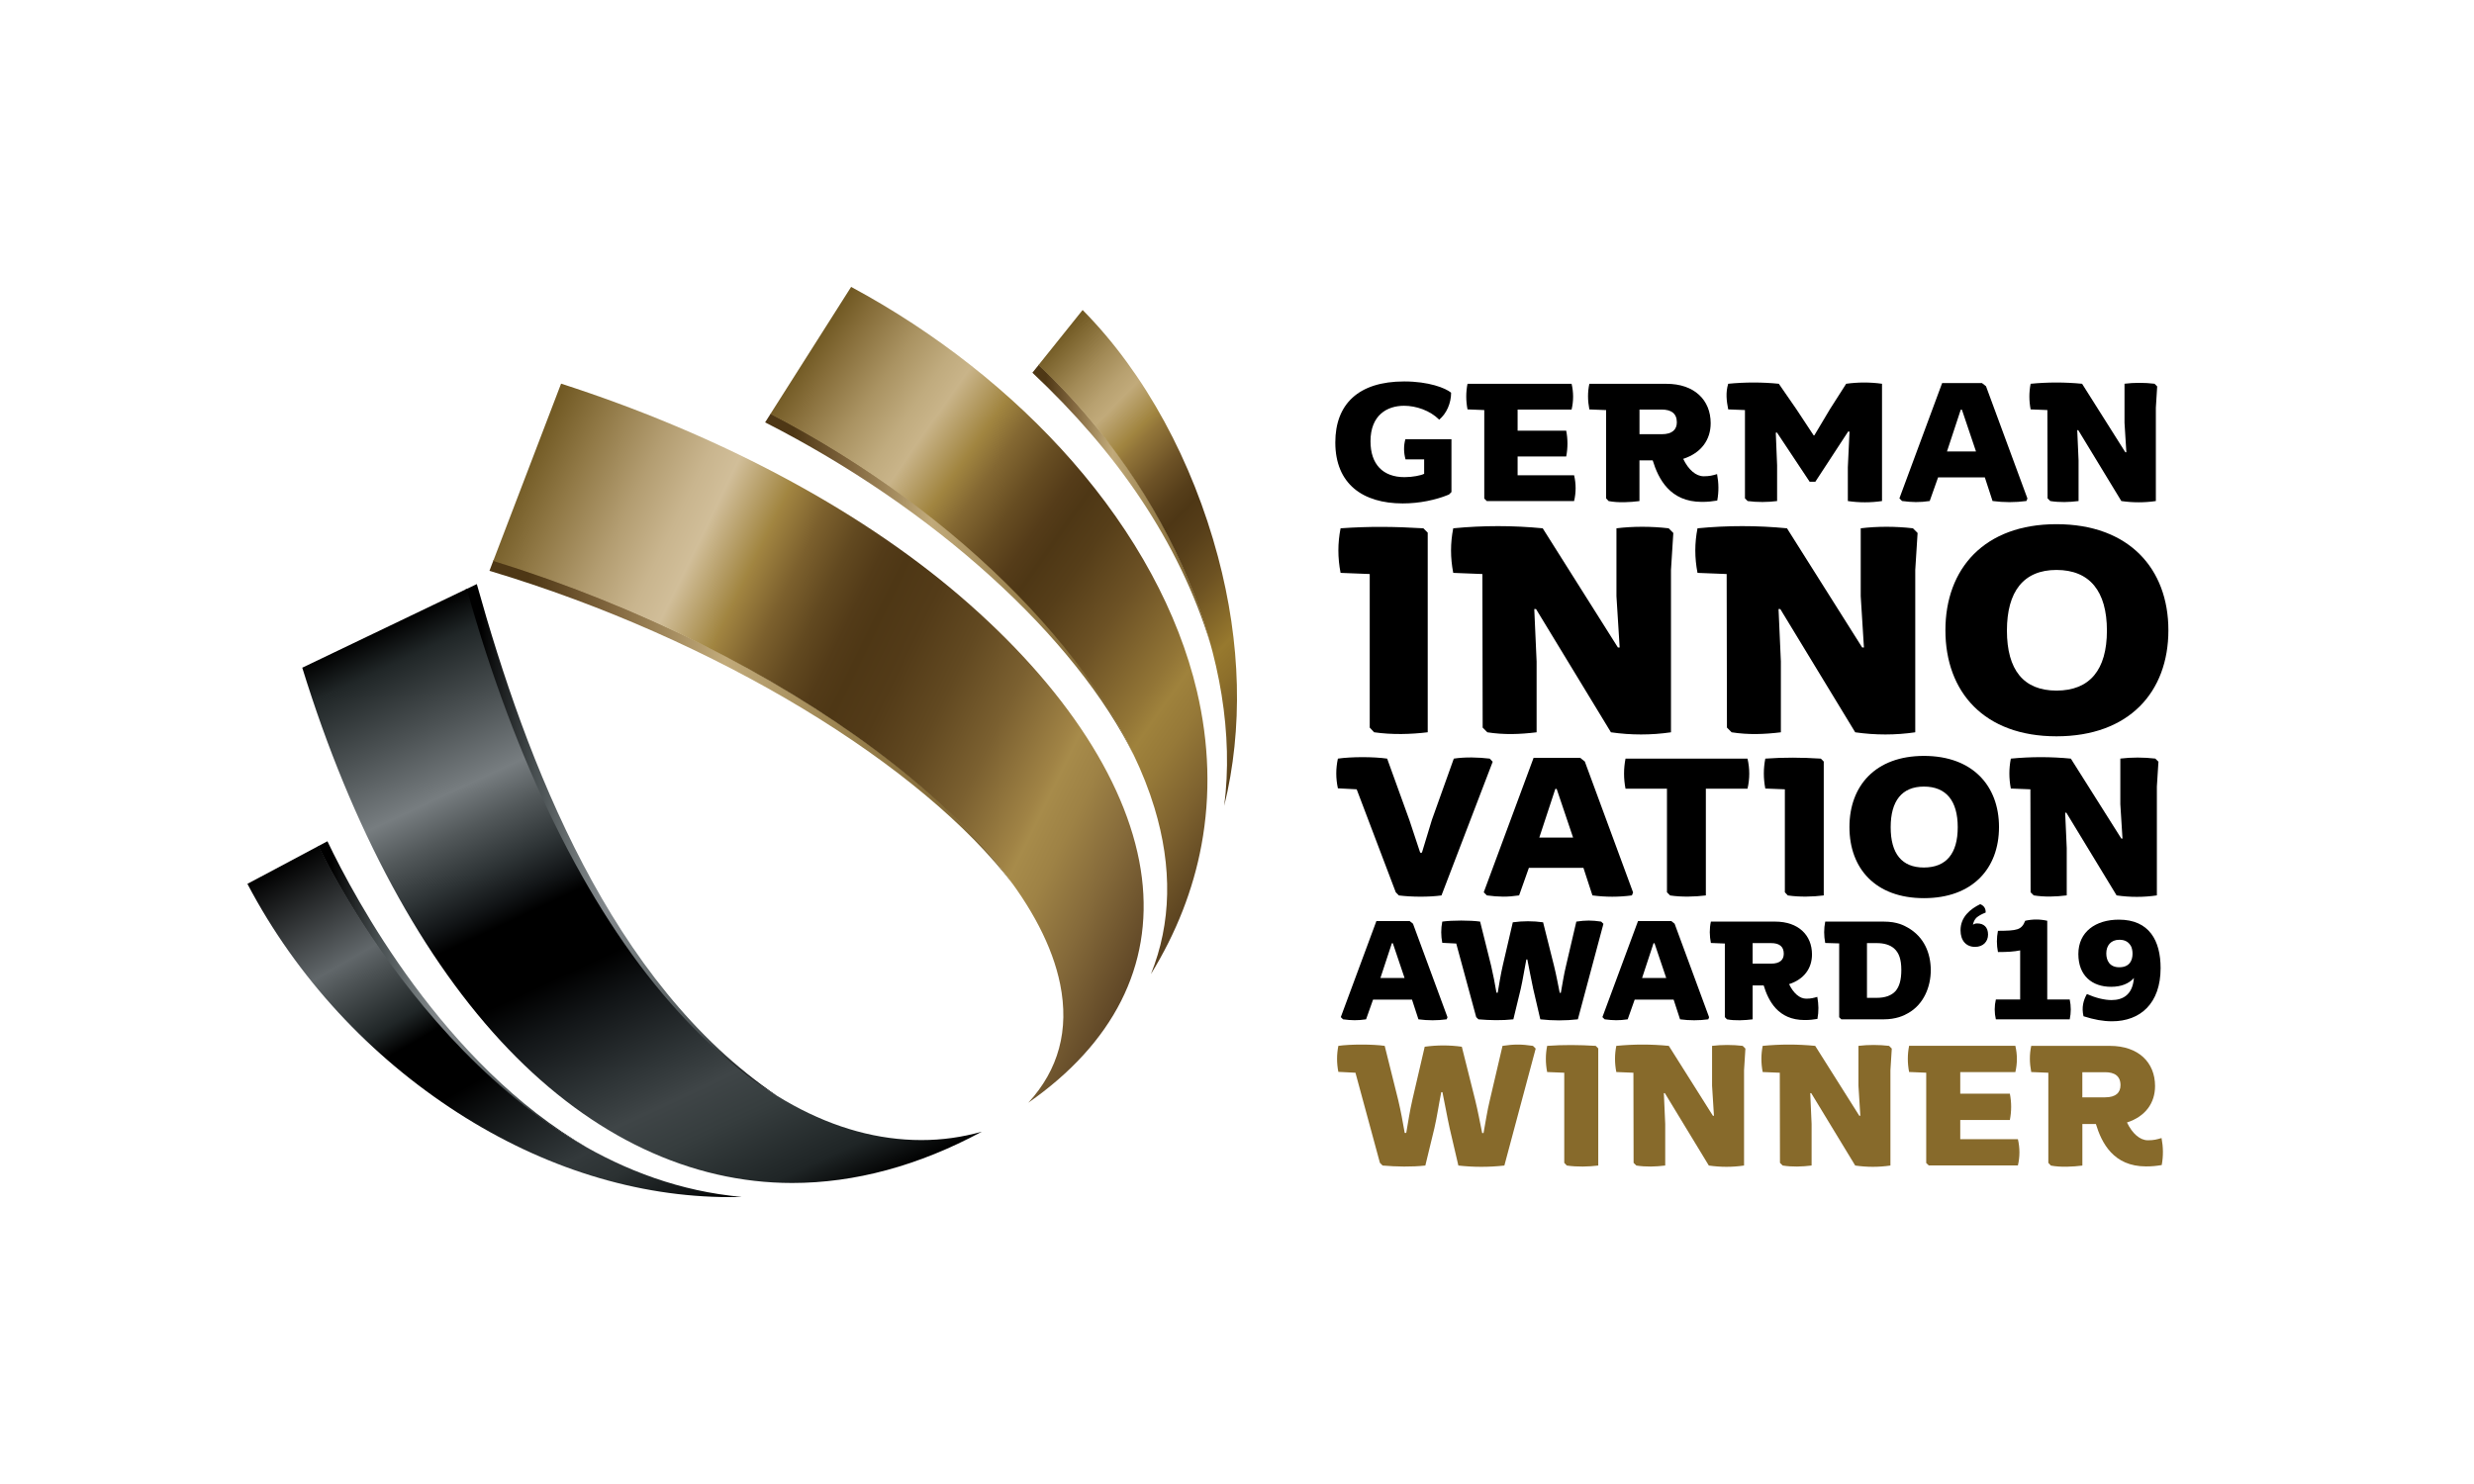 <?xml version="1.0" encoding="UTF-8"?>
<svg xmlns="http://www.w3.org/2000/svg" xmlns:xlink="http://www.w3.org/1999/xlink" version="1.1" id="Ebene_1" x="0px" y="0px" viewBox="0 0 708.66 425.2" style="enable-background:new 0 0 708.66 425.2;" xml:space="preserve">
<style type="text/css">
	.st0{fill:#876A2B;}
	.st1{fill:url(#SVGID_1_);}
	.st2{fill:url(#SVGID_00000102540776776218282570000010186829150898955956_);}
	.st3{fill:url(#SVGID_00000134207271515389687980000009084062096356265636_);}
	.st4{fill:url(#SVGID_00000003071314091352010800000002131779245519404942_);}
	.st5{fill:url(#SVGID_00000010301394654241993600000013345429090559558591_);}
	.st6{fill:url(#SVGID_00000158739073593694062570000014944072376802550167_);}
	.st7{fill:url(#SVGID_00000039843303093229590480000014943186791906307509_);}
	.st8{fill:url(#SVGID_00000146497329522887174730000006718389244087004835_);}
	.st9{fill:url(#SVGID_00000137842012796470880600000011984896148926261901_);}
	.st10{fill:url(#SVGID_00000102520496153021414950000001638620419929510285_);}
</style>
<g>
	<path d="M382.49,126.76c0-10.95,6.62-17.47,19.73-17.47c7.01,0,11.81,1.87,13.44,3.22c0,3.07-1.34,6-3.41,7.73   c-2.64-2.64-6.62-3.98-10.08-3.98c-4.8,0-9.6,2.64-9.6,10.18c0,6.58,3.55,10.27,9.75,10.27c2.3,0,4.71-0.48,5.62-0.96v-4.13h-5.33   c-0.53-1.87-0.58-3.89-0.05-5.76h13.2v15.12l-0.72,0.72c-3.84,1.58-8.5,2.54-13.25,2.54C390.41,144.23,382.49,138.71,382.49,126.76   z"></path>
	<path d="M425.16,142.84v-25.35l-4.8-0.19c-0.48-2.5-0.48-4.9,0-7.34h29.81c0.58,2.45,0.58,4.94,0,7.39h-15.46v6.05h13.92   c0.48,2.45,0.48,4.94,0,7.39h-13.92v5.38h16.18c0.58,2.45,0.58,4.94,0,7.39h-25.01L425.16,142.84z"></path>
	<path d="M473.4,131.9h-3.79v11.67c-2.69,0.34-6.05,0.53-8.83,0l-0.72-0.77v-25.3l-4.8-0.19c-0.48-2.5-0.53-4.9,0-7.34h22.08   c8.02,0,12.67,4.66,12.67,11.28c0,4.75-2.69,8.54-7.87,10.22c1.49,3.12,3.65,4.99,5.86,4.99c1.73,0,2.54-0.24,3.84-0.62   c0.48,2.54,0.53,5.04,0.05,7.58c-1.49,0.24-2.64,0.38-4.42,0.38C478.35,143.8,475.04,137.22,473.4,131.9z M476,124.41   c3.02,0,4.32-1.34,4.32-3.41c0-2.59-1.68-3.65-4.32-3.65h-6.38v7.06H476z"></path>
	<path d="M499.83,142.79v-25.3l-4.8-0.19c-0.48-2.5-0.77-4.8,0-7.34c4.85-0.48,9.7-0.48,14.5,0l5.04,7.3l4.94,7.49h0.19l4.46-7.49   l4.66-7.3c3.46-0.48,6.87-0.48,10.27,0v33.6c-3.26,0.48-6.53,0.48-9.79,0v-9.7l0.48-10.18l-0.38-0.05l-9.41,14.4h-1.63L509,123.93   l-0.34,0.05l0.38,9.31v10.27c-2.69,0.34-5.66,0.38-8.45,0L499.83,142.79z"></path>
	<path d="M544.07,142.79l12.24-33.03h11.42l1.15,0.91l11.86,32.16l-0.29,0.72c-3.17,0.43-6.48,0.43-9.7,0l-2.21-6.77h-13.39   l-2.4,6.77c-2.93,0.43-4.99,0.38-7.92,0L544.07,142.79z M566.01,129.35l-4.03-11.95h-0.34l-3.94,11.95H566.01z"></path>
	<path d="M586.51,142.79l-0.05-25.3l-4.8-0.19c-0.48-2.5-0.48-4.9,0-7.34c4.94-0.48,9.79-0.48,14.74,0l12.39,19.63h0.29l-0.53-8.45   v-11.19c2.69-0.34,5.76-0.34,8.59,0l0.77,0.77l-0.38,6.1v26.74c-3.26,0.48-6.58,0.48-9.89,0l-12.34-20.31h-0.29l0.38,8.64v11.67   c-2.74,0.34-5.38,0.43-8.11,0L586.51,142.79z"></path>
	<path d="M392.35,208.47v-44l-8.35-0.33c-0.84-4.34-0.84-8.52,0-12.77c8.1-0.58,15.53-0.5,23.71,0l1.25,1.25v57.19   c-4.68,0.58-10.27,0.75-15.36,0L392.35,208.47z"></path>
	<path d="M424.7,208.47l-0.08-44l-8.35-0.33c-0.84-4.34-0.84-8.52,0-12.77c8.6-0.83,17.03-0.83,25.63,0l21.54,34.15h0.5l-0.92-14.7   v-19.45c4.68-0.58,10.02-0.58,14.95,0l1.34,1.34l-0.67,10.6v46.51c-5.68,0.83-11.44,0.83-17.2,0l-21.46-35.32h-0.5l0.67,15.03   v20.29c-4.76,0.58-9.35,0.75-14.11,0L424.7,208.47z"></path>
	<path d="M494.67,208.47l-0.08-44l-8.35-0.33c-0.84-4.34-0.84-8.52,0-12.77c8.6-0.83,17.03-0.83,25.63,0l21.54,34.15h0.5l-0.92-14.7   v-19.45c4.68-0.58,10.02-0.58,14.95,0l1.34,1.34l-0.67,10.6v46.51c-5.68,0.83-11.44,0.83-17.2,0l-21.46-35.32h-0.5l0.67,15.03   v20.29c-4.76,0.58-9.35,0.75-14.11,0L494.67,208.47z"></path>
	<path d="M557.25,180.58c0-17.62,11.1-30.39,31.81-30.39c20.79,0,32.06,12.77,32.06,30.39c0,17.7-11.27,30.39-32.06,30.39   C568.36,210.97,557.25,198.28,557.25,180.58z M603.51,180.67c0-11.27-4.93-17.37-14.45-17.37c-9.43,0-14.19,6.18-14.19,17.37   c0,11.27,4.76,17.2,14.19,17.2C598.59,197.87,603.51,191.94,603.51,180.67z"></path>
	<path d="M399.81,255.66l-11.2-29.51l-5.38-0.28c-0.62-2.86-0.62-5.66,0-8.51c3.92-0.56,10.19-0.56,14.11,0l6.38,17.64l3.08,9.3h0.5   l2.86-9.41l6.27-17.53c3.19-0.5,7-0.39,10.3,0l0.84,0.9l-14.67,38.3c-3.7,0.5-8.57,0.45-12.21,0L399.81,255.66z"></path>
	<path d="M425.01,255.66l14.28-38.53h13.33l1.34,1.06l13.83,37.52l-0.34,0.84c-3.7,0.5-7.56,0.5-11.31,0l-2.58-7.9h-15.62l-2.8,7.9   c-3.42,0.5-5.82,0.45-9.24,0L425.01,255.66z M450.6,239.98l-4.7-13.94h-0.39l-4.59,13.94H450.6z"></path>
	<path d="M477.49,255.66v-29.68h-11.87c-0.56-2.86-0.56-5.77,0-8.62h34.94c0.67,2.86,0.67,5.77,0,8.62h-11.93v30.58   c-3.14,0.39-7,0.5-10.25,0L477.49,255.66z"></path>
	<path d="M511.26,255.66v-29.51l-5.6-0.22c-0.56-2.91-0.56-5.71,0-8.57c5.43-0.39,10.42-0.34,15.9,0l0.84,0.84v38.36   c-3.14,0.39-6.89,0.5-10.3,0L511.26,255.66z"></path>
	<path d="M529.76,236.96c0-11.82,7.45-20.38,21.34-20.38c13.94,0,21.5,8.57,21.5,20.38c0,11.87-7.56,20.38-21.5,20.38   C537.2,257.34,529.76,248.83,529.76,236.96z M560.78,237.02c0-7.56-3.3-11.65-9.69-11.65c-6.33,0-9.52,4.14-9.52,11.65   c0,7.56,3.19,11.54,9.52,11.54C557.48,248.55,560.78,244.58,560.78,237.02z"></path>
	<path d="M581.65,255.66l-0.06-29.51l-5.6-0.22c-0.56-2.91-0.56-5.71,0-8.57c5.77-0.56,11.42-0.56,17.19,0l14.45,22.9h0.34   l-0.62-9.86v-13.05c3.14-0.39,6.72-0.39,10.02,0l0.9,0.9l-0.45,7.11v31.19c-3.81,0.56-7.67,0.56-11.54,0l-14.39-23.69h-0.34   l0.45,10.08v13.61c-3.19,0.39-6.27,0.5-9.46,0L581.65,255.66z"></path>
	<path d="M384.06,291.42l10.2-27.52h9.52l0.96,0.76l9.88,26.8l-0.24,0.6c-2.64,0.36-5.4,0.36-8.08,0l-1.84-5.64h-11.16l-2,5.64   c-2.44,0.36-4.16,0.32-6.6,0L384.06,291.42z M402.33,280.22l-3.36-9.96h-0.28l-3.28,9.96H402.33z"></path>
	<path d="M422.85,291.42l-5.72-21.08l-4-0.2c-0.4-2.04-0.4-4.04,0-6.08c2.72-0.4,8.12-0.4,10.84,0l3.16,12.68   c0.6,2.56,1.08,5.12,1.52,7.68h0.36c0.44-2.56,0.84-5.16,1.44-7.76l2.88-12.4c2.88-0.4,5.8-0.4,8.68,0l3.12,12.44   c0.64,2.56,1.12,5.2,1.64,7.76h0.32c0.48-2.56,0.84-5.12,1.48-7.72l2.96-12.68c2.64-0.4,4.44-0.4,7.12,0l0.64,0.64l-7.32,27.36   c-3.56,0.4-7.2,0.4-10.76,0l-2.04-8.76c-0.6-2.68-1.12-5.72-1.68-8.4h-0.28c-0.52,2.56-1,5.8-1.6,8.4l-2.12,8.76   c-3.2,0.36-6.8,0.28-10,0L422.85,291.42z"></path>
	<path d="M459,291.42l10.2-27.52h9.52l0.96,0.76l9.88,26.8l-0.24,0.6c-2.64,0.36-5.4,0.36-8.08,0l-1.84-5.64h-11.16l-2,5.64   c-2.44,0.36-4.16,0.32-6.6,0L459,291.42z M477.28,280.22l-3.36-9.96h-0.28l-3.28,9.96H477.28z"></path>
	<path d="M505.19,282.34h-3.16v9.72c-2.24,0.28-5.04,0.44-7.36,0l-0.6-0.64v-21.08l-4-0.16c-0.4-2.08-0.44-4.08,0-6.12h18.4   c6.68,0,10.56,3.88,10.56,9.4c0,3.96-2.24,7.12-6.56,8.52c1.24,2.6,3.04,4.16,4.88,4.16c1.44,0,2.12-0.2,3.2-0.52   c0.4,2.12,0.44,4.2,0.04,6.32c-1.24,0.2-2.2,0.32-3.68,0.32C509.31,292.26,506.55,286.78,505.19,282.34z M507.35,276.1   c2.52,0,3.6-1.12,3.6-2.84c0-2.16-1.4-3.04-3.6-3.04h-5.32v5.88H507.35z"></path>
	<path d="M526.82,291.46V270.3l-4-0.12c-0.4-2.08-0.4-4.08,0-6.12h16.76c3.96,0,5.88,1.16,6.96,1.76c4.64,2.68,6.48,7.28,6.52,12.12   c0,4.76-2,9.84-6.52,12.36c-1.2,0.72-3.48,1.76-6.96,1.76h-12.16L526.82,291.46z M537.62,285.9c2.24,0,4.16-0.6,5.36-1.96   c1.08-1.28,1.64-3.16,1.64-6.04c0-3.12-0.72-4.96-2.08-6.16c-1.24-1.08-3-1.52-4.92-1.52h-2.84v15.68H537.62z"></path>
	<path d="M568.78,261.46c-1.12,0.44-2,0.92-2.64,1.48c-0.52,0.52-0.84,1.16-1,2.04c0.28-0.24,0.64-0.4,1.2-0.4   c1.92,0,3.12,1.08,3.12,3.2c0,1.96-1.36,3.52-3.72,3.52c-2.52,0-4.16-1.76-4.16-4.76c0-3.84,2.84-6.12,5.64-7.48   C568.3,259.5,568.82,260.3,568.78,261.46z"></path>
	<path d="M571.7,292.06c-0.44-1.88-0.44-3.8,0-5.68h6.96V272.3c-1.72,0.36-3.64,0.48-6.36,0.48c-0.4-2.04-0.4-4.08,0-6.08   c5.44-0.04,6.76-0.2,7.8-2.88c2.12-0.48,4.2-0.48,6.32,0v22.56h6.44c0.4,1.88,0.4,3.8,0,5.68H571.7z"></path>
	<path d="M596.81,291.18c-0.6-2.52-0.04-4.6,0.96-6.36c2.6,1.12,5,1.72,7.08,1.72c3.28,0,5.92-1.56,6.36-6   c0-0.12,0.04-0.2,0.04-0.32c-1.44,1.6-3.6,2.52-6.56,2.52c-5.4,0-9.36-3.16-9.36-9.4c0-6.36,4.96-9.84,11.6-9.84   c8.72,0,11.96,6.04,11.96,13.88c0,10.16-5.84,15.24-13.92,15.24C602.41,292.62,599.81,292.14,596.81,291.18z M610.85,273.26   c0-0.92-0.2-1.64-0.4-2.08c-0.64-1.2-1.64-1.92-3.36-1.92c-2.48,0-3.76,1.68-3.76,3.92c0,1.92,0.88,3.96,3.72,3.96   C609.97,277.14,610.85,275.22,610.85,273.26z"></path>
</g>
<g>
	<path class="st0" d="M395.27,333.18l-7.01-25.82l-4.9-0.25c-0.49-2.5-0.49-4.95,0-7.45c3.33-0.49,9.95-0.49,13.28,0l3.87,15.53   c0.74,3.14,1.32,6.27,1.86,9.41h0.44c0.54-3.14,1.03-6.32,1.76-9.5l3.53-15.19c3.53-0.49,7.1-0.49,10.63,0l3.82,15.24   c0.78,3.14,1.37,6.37,2.01,9.5h0.39c0.59-3.14,1.03-6.27,1.81-9.46l3.63-15.53c3.23-0.49,5.44-0.49,8.72,0l0.78,0.78l-8.97,33.51   c-4.36,0.49-8.82,0.49-13.18,0l-2.5-10.73c-0.73-3.28-1.37-7.01-2.06-10.29h-0.34c-0.64,3.14-1.22,7.1-1.96,10.29l-2.6,10.73   c-3.92,0.44-8.33,0.34-12.25,0L395.27,333.18z"></path>
	<path class="st0" d="M448.07,333.18v-25.82l-4.9-0.2c-0.49-2.55-0.49-5,0-7.5c4.75-0.34,9.11-0.29,13.91,0l0.73,0.73v33.56   c-2.74,0.34-6.03,0.44-9.01,0L448.07,333.18z"></path>
	<path class="st0" d="M467.93,333.18l-0.05-25.82l-4.9-0.2c-0.49-2.55-0.49-5,0-7.5c5.05-0.49,10-0.49,15.04,0l12.64,20.04h0.29   l-0.54-8.62v-11.42c2.74-0.34,5.88-0.34,8.77,0l0.78,0.78l-0.39,6.22v27.29c-3.33,0.49-6.71,0.49-10.09,0l-12.59-20.73h-0.29   l0.39,8.82v11.91c-2.79,0.34-5.49,0.44-8.28,0L467.93,333.18z"></path>
	<path class="st0" d="M509.86,333.18l-0.05-25.82l-4.9-0.2c-0.49-2.55-0.49-5,0-7.5c5.05-0.49,10-0.49,15.04,0l12.64,20.04h0.29   l-0.54-8.62v-11.42c2.74-0.34,5.88-0.34,8.77,0l0.78,0.78l-0.39,6.22v27.29c-3.33,0.49-6.71,0.49-10.09,0l-12.59-20.73h-0.29   l0.39,8.82v11.91c-2.79,0.34-5.49,0.44-8.28,0L509.86,333.18z"></path>
	<path class="st0" d="M551.75,333.22v-25.87l-4.9-0.2c-0.49-2.55-0.49-5,0-7.5h30.43c0.59,2.5,0.59,5.05,0,7.54H561.5v6.17h14.21   c0.49,2.5,0.49,5.05,0,7.54H561.5v5.49h16.51c0.59,2.5,0.59,5.05,0,7.54h-25.53L551.75,333.22z"></path>
	<path class="st0" d="M600.35,322.05h-3.87v11.91c-2.74,0.34-6.17,0.54-9.02,0l-0.73-0.78v-25.82l-4.9-0.2c-0.49-2.55-0.54-5,0-7.5   h22.54c8.18,0,12.93,4.75,12.93,11.51c0,4.85-2.74,8.72-8.04,10.44c1.52,3.18,3.72,5.1,5.98,5.1c1.76,0,2.6-0.25,3.92-0.64   c0.49,2.6,0.54,5.14,0.05,7.74c-1.52,0.25-2.7,0.39-4.51,0.39C605.39,334.2,602.01,327.49,600.35,322.05z M602.99,314.41   c3.09,0,4.41-1.37,4.41-3.48c0-2.65-1.71-3.72-4.41-3.72h-6.52v7.2H602.99z"></path>
</g>
<linearGradient id="SVGID_1_" gradientUnits="userSpaceOnUse" x1="295.716" y1="144.662" x2="346.82" y2="144.662">
	<stop offset="0.075" style="stop-color:#4E3715"></stop>
	<stop offset="0.229" style="stop-color:#81663E"></stop>
	<stop offset="0.377" style="stop-color:#AE9668"></stop>
	<stop offset="0.45" style="stop-color:#C1AA7A"></stop>
	<stop offset="0.46" style="stop-color:#BFA878"></stop>
	<stop offset="0.674" style="stop-color:#9B8350"></stop>
	<stop offset="0.845" style="stop-color:#866D3A"></stop>
	<stop offset="0.95" style="stop-color:#7E6633"></stop>
</linearGradient>
<path class="st1" d="M346.82,184.83c-9.09-29.87-27.26-55.63-51.1-78.04l1.84-2.29C322.08,127.68,339.35,156.7,346.82,184.83z"></path>
<linearGradient id="SVGID_00000032647480858287934680000006538874419038906514_" gradientUnits="userSpaceOnUse" x1="133.351" y1="240.69" x2="222.65" y2="240.69">
	<stop offset="0.05" style="stop-color:#000000"></stop>
	<stop offset="0.222" style="stop-color:#474E50"></stop>
	<stop offset="0.374" style="stop-color:#72797B"></stop>
	<stop offset="0.45" style="stop-color:#83888C"></stop>
	<stop offset="0.554" style="stop-color:#72797B"></stop>
	<stop offset="0.763" style="stop-color:#474E50"></stop>
	<stop offset="1" style="stop-color:#000000"></stop>
</linearGradient>
<path style="fill:url(#SVGID_00000032647480858287934680000006538874419038906514_);" d="M133.35,168.9l3.23-1.55  c14.29,51.16,38.22,114.17,86.06,146.68c-10.96-6.33-21.19-15.33-31-26.56C167.39,259.69,147.27,218.78,133.35,168.9z"></path>
<linearGradient id="SVGID_00000095300482127505320660000014966493766865962687_" gradientUnits="userSpaceOnUse" x1="219.164" y1="167.776" x2="325.101" y2="167.776">
	<stop offset="0.075" style="stop-color:#4E3715"></stop>
	<stop offset="0.229" style="stop-color:#81663E"></stop>
	<stop offset="0.377" style="stop-color:#AE9668"></stop>
	<stop offset="0.45" style="stop-color:#C1AA7A"></stop>
	<stop offset="0.46" style="stop-color:#BFA878"></stop>
	<stop offset="0.674" style="stop-color:#9B8350"></stop>
	<stop offset="0.845" style="stop-color:#866D3A"></stop>
	<stop offset="0.95" style="stop-color:#7E6633"></stop>
</linearGradient>
<path style="fill:url(#SVGID_00000095300482127505320660000014966493766865962687_);" d="M325.1,217.05  c-17.03-34.72-57.71-71.5-105.94-96.03l1.6-2.52C268.92,143.52,308.39,180.64,325.1,217.05z"></path>
<linearGradient id="SVGID_00000082344813558611089500000007906656435203503277_" gradientUnits="userSpaceOnUse" x1="91.143" y1="284.969" x2="168.33" y2="284.969">
	<stop offset="0.05" style="stop-color:#000000"></stop>
	<stop offset="0.222" style="stop-color:#474E50"></stop>
	<stop offset="0.374" style="stop-color:#72797B"></stop>
	<stop offset="0.45" style="stop-color:#83888C"></stop>
	<stop offset="0.554" style="stop-color:#72797B"></stop>
	<stop offset="0.763" style="stop-color:#474E50"></stop>
	<stop offset="1" style="stop-color:#000000"></stop>
</linearGradient>
<path style="fill:url(#SVGID_00000082344813558611089500000007906656435203503277_);" d="M93.79,241.04  c7.97,16.67,33.36,64.01,74.54,87.86c-44.18-24.23-70.54-73.01-77.19-86.45L93.79,241.04z"></path>
<linearGradient id="SVGID_00000062876259901031738010000016816001687788704187_" gradientUnits="userSpaceOnUse" x1="140.2" y1="206.99" x2="290.248" y2="206.99">
	<stop offset="0.075" style="stop-color:#4E3715"></stop>
	<stop offset="0.229" style="stop-color:#81663E"></stop>
	<stop offset="0.377" style="stop-color:#AE9668"></stop>
	<stop offset="0.45" style="stop-color:#C1AA7A"></stop>
	<stop offset="0.46" style="stop-color:#BFA878"></stop>
	<stop offset="0.674" style="stop-color:#9B8350"></stop>
	<stop offset="0.845" style="stop-color:#866D3A"></stop>
	<stop offset="0.95" style="stop-color:#7E6633"></stop>
</linearGradient>
<path style="fill:url(#SVGID_00000062876259901031738010000016816001687788704187_);" d="M290.25,253.49  c-26.1-34.29-84.88-70.42-150.05-89.94l1.16-3.06C207.58,181.16,265.92,218.52,290.25,253.49z"></path>
<linearGradient id="SVGID_00000126283268165871441910000010804979667551666055_" gradientUnits="userSpaceOnUse" x1="362.266" y1="232.547" x2="212.14" y2="127.428">
	<stop offset="0" style="stop-color:#573E1D"></stop>
	<stop offset="6.361985e-03" style="stop-color:#59411F"></stop>
	<stop offset="0.102" style="stop-color:#7E622F"></stop>
	<stop offset="0.178" style="stop-color:#967938"></stop>
	<stop offset="0.225" style="stop-color:#9F823C"></stop>
	<stop offset="0.257" style="stop-color:#927536"></stop>
	<stop offset="0.369" style="stop-color:#6D5225"></stop>
	<stop offset="0.458" style="stop-color:#563E19"></stop>
	<stop offset="0.512" style="stop-color:#4E3715"></stop>
	<stop offset="0.546" style="stop-color:#553C19"></stop>
	<stop offset="0.596" style="stop-color:#674D22"></stop>
	<stop offset="0.655" style="stop-color:#846832"></stop>
	<stop offset="0.7" style="stop-color:#A18540"></stop>
	<stop offset="0.775" style="stop-color:#C9B489"></stop>
	<stop offset="0.813" style="stop-color:#C0AB7E"></stop>
	<stop offset="0.876" style="stop-color:#AA9362"></stop>
	<stop offset="0.954" style="stop-color:#876E3A"></stop>
	<stop offset="1" style="stop-color:#705822"></stop>
</linearGradient>
<path style="fill:url(#SVGID_00000126283268165871441910000010804979667551666055_);" d="M344.15,242.14  c-2.37,12.79-7.24,25.19-14.48,36.96c5.86-14.57,6.2-30.57,1-47.7c-12.23-40.29-55.41-84.43-109.99-112.78l23.12-36.42  c24.26,13.05,46.15,30.31,63.34,49.94c18.07,20.64,30.41,43.41,35.7,65.85C346.37,212.98,346.81,227.83,344.15,242.14z"></path>
<linearGradient id="SVGID_00000134949151365063302990000013477155024384603828_" gradientUnits="userSpaceOnUse" x1="376.378" y1="204.259" x2="284.401" y2="115.439">
	<stop offset="0" style="stop-color:#4E3715"></stop>
	<stop offset="9.336278e-03" style="stop-color:#523A17"></stop>
	<stop offset="0.115" style="stop-color:#775B25"></stop>
	<stop offset="0.199" style="stop-color:#8E702B"></stop>
	<stop offset="0.25" style="stop-color:#97792E"></stop>
	<stop offset="0.26" style="stop-color:#93752D"></stop>
	<stop offset="0.376" style="stop-color:#6D5222"></stop>
	<stop offset="0.468" style="stop-color:#563E19"></stop>
	<stop offset="0.525" style="stop-color:#4E3715"></stop>
	<stop offset="0.562" style="stop-color:#563E1A"></stop>
	<stop offset="0.623" style="stop-color:#6D5226"></stop>
	<stop offset="0.699" style="stop-color:#927539"></stop>
	<stop offset="0.725" style="stop-color:#A18540"></stop>
	<stop offset="0.8" style="stop-color:#C1AA7A"></stop>
	<stop offset="0.836" style="stop-color:#B8A170"></stop>
	<stop offset="0.896" style="stop-color:#A28A56"></stop>
	<stop offset="0.97" style="stop-color:#7F6731"></stop>
	<stop offset="1" style="stop-color:#705822"></stop>
</linearGradient>
<path style="fill:url(#SVGID_00000134949151365063302990000013477155024384603828_);" d="M350.67,230.88  c5.18-40.67-15-90.17-53.2-126.28l12.64-15.78c17.96,18.13,31.51,43.48,38.75,70.61C355.5,184.31,356.09,208.76,350.67,230.88z"></path>
<linearGradient id="SVGID_00000176747769109854417030000018425341736396483773_" gradientUnits="userSpaceOnUse" x1="178.733" y1="362.423" x2="104.491" y2="233.831">
	<stop offset="0.02" style="stop-color:#000000"></stop>
	<stop offset="0.04" style="stop-color:#0A0D0E"></stop>
	<stop offset="0.155" style="stop-color:#2B3132"></stop>
	<stop offset="0.225" style="stop-color:#33393B"></stop>
	<stop offset="0.247" style="stop-color:#2E3436"></stop>
	<stop offset="0.373" style="stop-color:#121516"></stop>
	<stop offset="0.45" style="stop-color:#000000"></stop>
	<stop offset="0.575" style="stop-color:#000000"></stop>
	<stop offset="0.626" style="stop-color:#202627"></stop>
	<stop offset="0.729" style="stop-color:#4C5254"></stop>
	<stop offset="0.775" style="stop-color:#61676A"></stop>
	<stop offset="1" style="stop-color:#000000"></stop>
</linearGradient>
<path style="fill:url(#SVGID_00000176747769109854417030000018425341736396483773_);" d="M212.48,342.94  c-1.19,0.03-2.38,0.05-3.56,0.05c-26.36,0-53.27-8.36-77.82-24.18c-25.02-16.11-46.1-38.65-60.23-65.57l20.38-10.85  C99.89,259.87,142.23,336.67,212.48,342.94z"></path>
<linearGradient id="SVGID_00000127742752018596375590000000352756612097726366_" gradientUnits="userSpaceOnUse" x1="225.229" y1="350.633" x2="139.21" y2="166.163">
	<stop offset="0" style="stop-color:#000000"></stop>
	<stop offset="0.061" style="stop-color:#1F2526"></stop>
	<stop offset="0.163" style="stop-color:#363D3E"></stop>
	<stop offset="0.225" style="stop-color:#3F4547"></stop>
	<stop offset="0.286" style="stop-color:#2E3436"></stop>
	<stop offset="0.388" style="stop-color:#121517"></stop>
	<stop offset="0.45" style="stop-color:#000000"></stop>
	<stop offset="0.55" style="stop-color:#000000"></stop>
	<stop offset="0.581" style="stop-color:#121517"></stop>
	<stop offset="0.63" style="stop-color:#2E3436"></stop>
	<stop offset="0.693" style="stop-color:#52585A"></stop>
	<stop offset="0.75" style="stop-color:#777D80"></stop>
	<stop offset="0.845" style="stop-color:#4C5254"></stop>
	<stop offset="0.948" style="stop-color:#202627"></stop>
	<stop offset="1" style="stop-color:#000000"></stop>
</linearGradient>
<path style="fill:url(#SVGID_00000127742752018596375590000000352756612097726366_);" d="M281.24,324.25  c-18.12,9.76-36.38,14.7-54.34,14.7c-29.07,0-57.16-13.25-81.24-38.32c-24.43-25.44-44.86-63.23-59.08-109.32l47.13-22.59  c13.92,49.88,34.09,90.9,58.36,118.68c22.43,25.68,47.27,39.25,71.83,39.25C269.79,326.66,275.6,325.85,281.24,324.25z"></path>
<linearGradient id="SVGID_00000165954528726759890460000008921682203484280225_" gradientUnits="userSpaceOnUse" x1="333.157" y1="262.158" x2="133.862" y2="164.955">
	<stop offset="0" style="stop-color:#5F4626"></stop>
	<stop offset="3.840756e-03" style="stop-color:#614827"></stop>
	<stop offset="0.09" style="stop-color:#856A3A"></stop>
	<stop offset="0.158" style="stop-color:#9E8245"></stop>
	<stop offset="0.2" style="stop-color:#A78B4A"></stop>
	<stop offset="0.214" style="stop-color:#A08345"></stop>
	<stop offset="0.299" style="stop-color:#7B6030"></stop>
	<stop offset="0.377" style="stop-color:#624921"></stop>
	<stop offset="0.447" style="stop-color:#533B18"></stop>
	<stop offset="0.5" style="stop-color:#4E3715"></stop>
	<stop offset="0.532" style="stop-color:#533B18"></stop>
	<stop offset="0.574" style="stop-color:#624920"></stop>
	<stop offset="0.622" style="stop-color:#7C602D"></stop>
	<stop offset="0.673" style="stop-color:#A08340"></stop>
	<stop offset="0.675" style="stop-color:#A18540"></stop>
	<stop offset="0.75" style="stop-color:#D1BE99"></stop>
	<stop offset="0.789" style="stop-color:#C9B58E"></stop>
	<stop offset="0.852" style="stop-color:#B39D71"></stop>
	<stop offset="0.931" style="stop-color:#917946"></stop>
	<stop offset="1" style="stop-color:#705822"></stop>
</linearGradient>
<path style="fill:url(#SVGID_00000165954528726759890460000008921682203484280225_);" d="M294.53,315.97  c8.71-9.47,11.79-20.88,9.14-34c-8.73-43.23-78.48-95.3-162.38-121.26l19.43-50.79c43.17,13.92,83.96,34.87,114.26,60.86  c30.4,26.07,48.91,54.75,52.11,80.75C330.19,276.74,318.95,298.92,294.53,315.97z"></path>
</svg>
